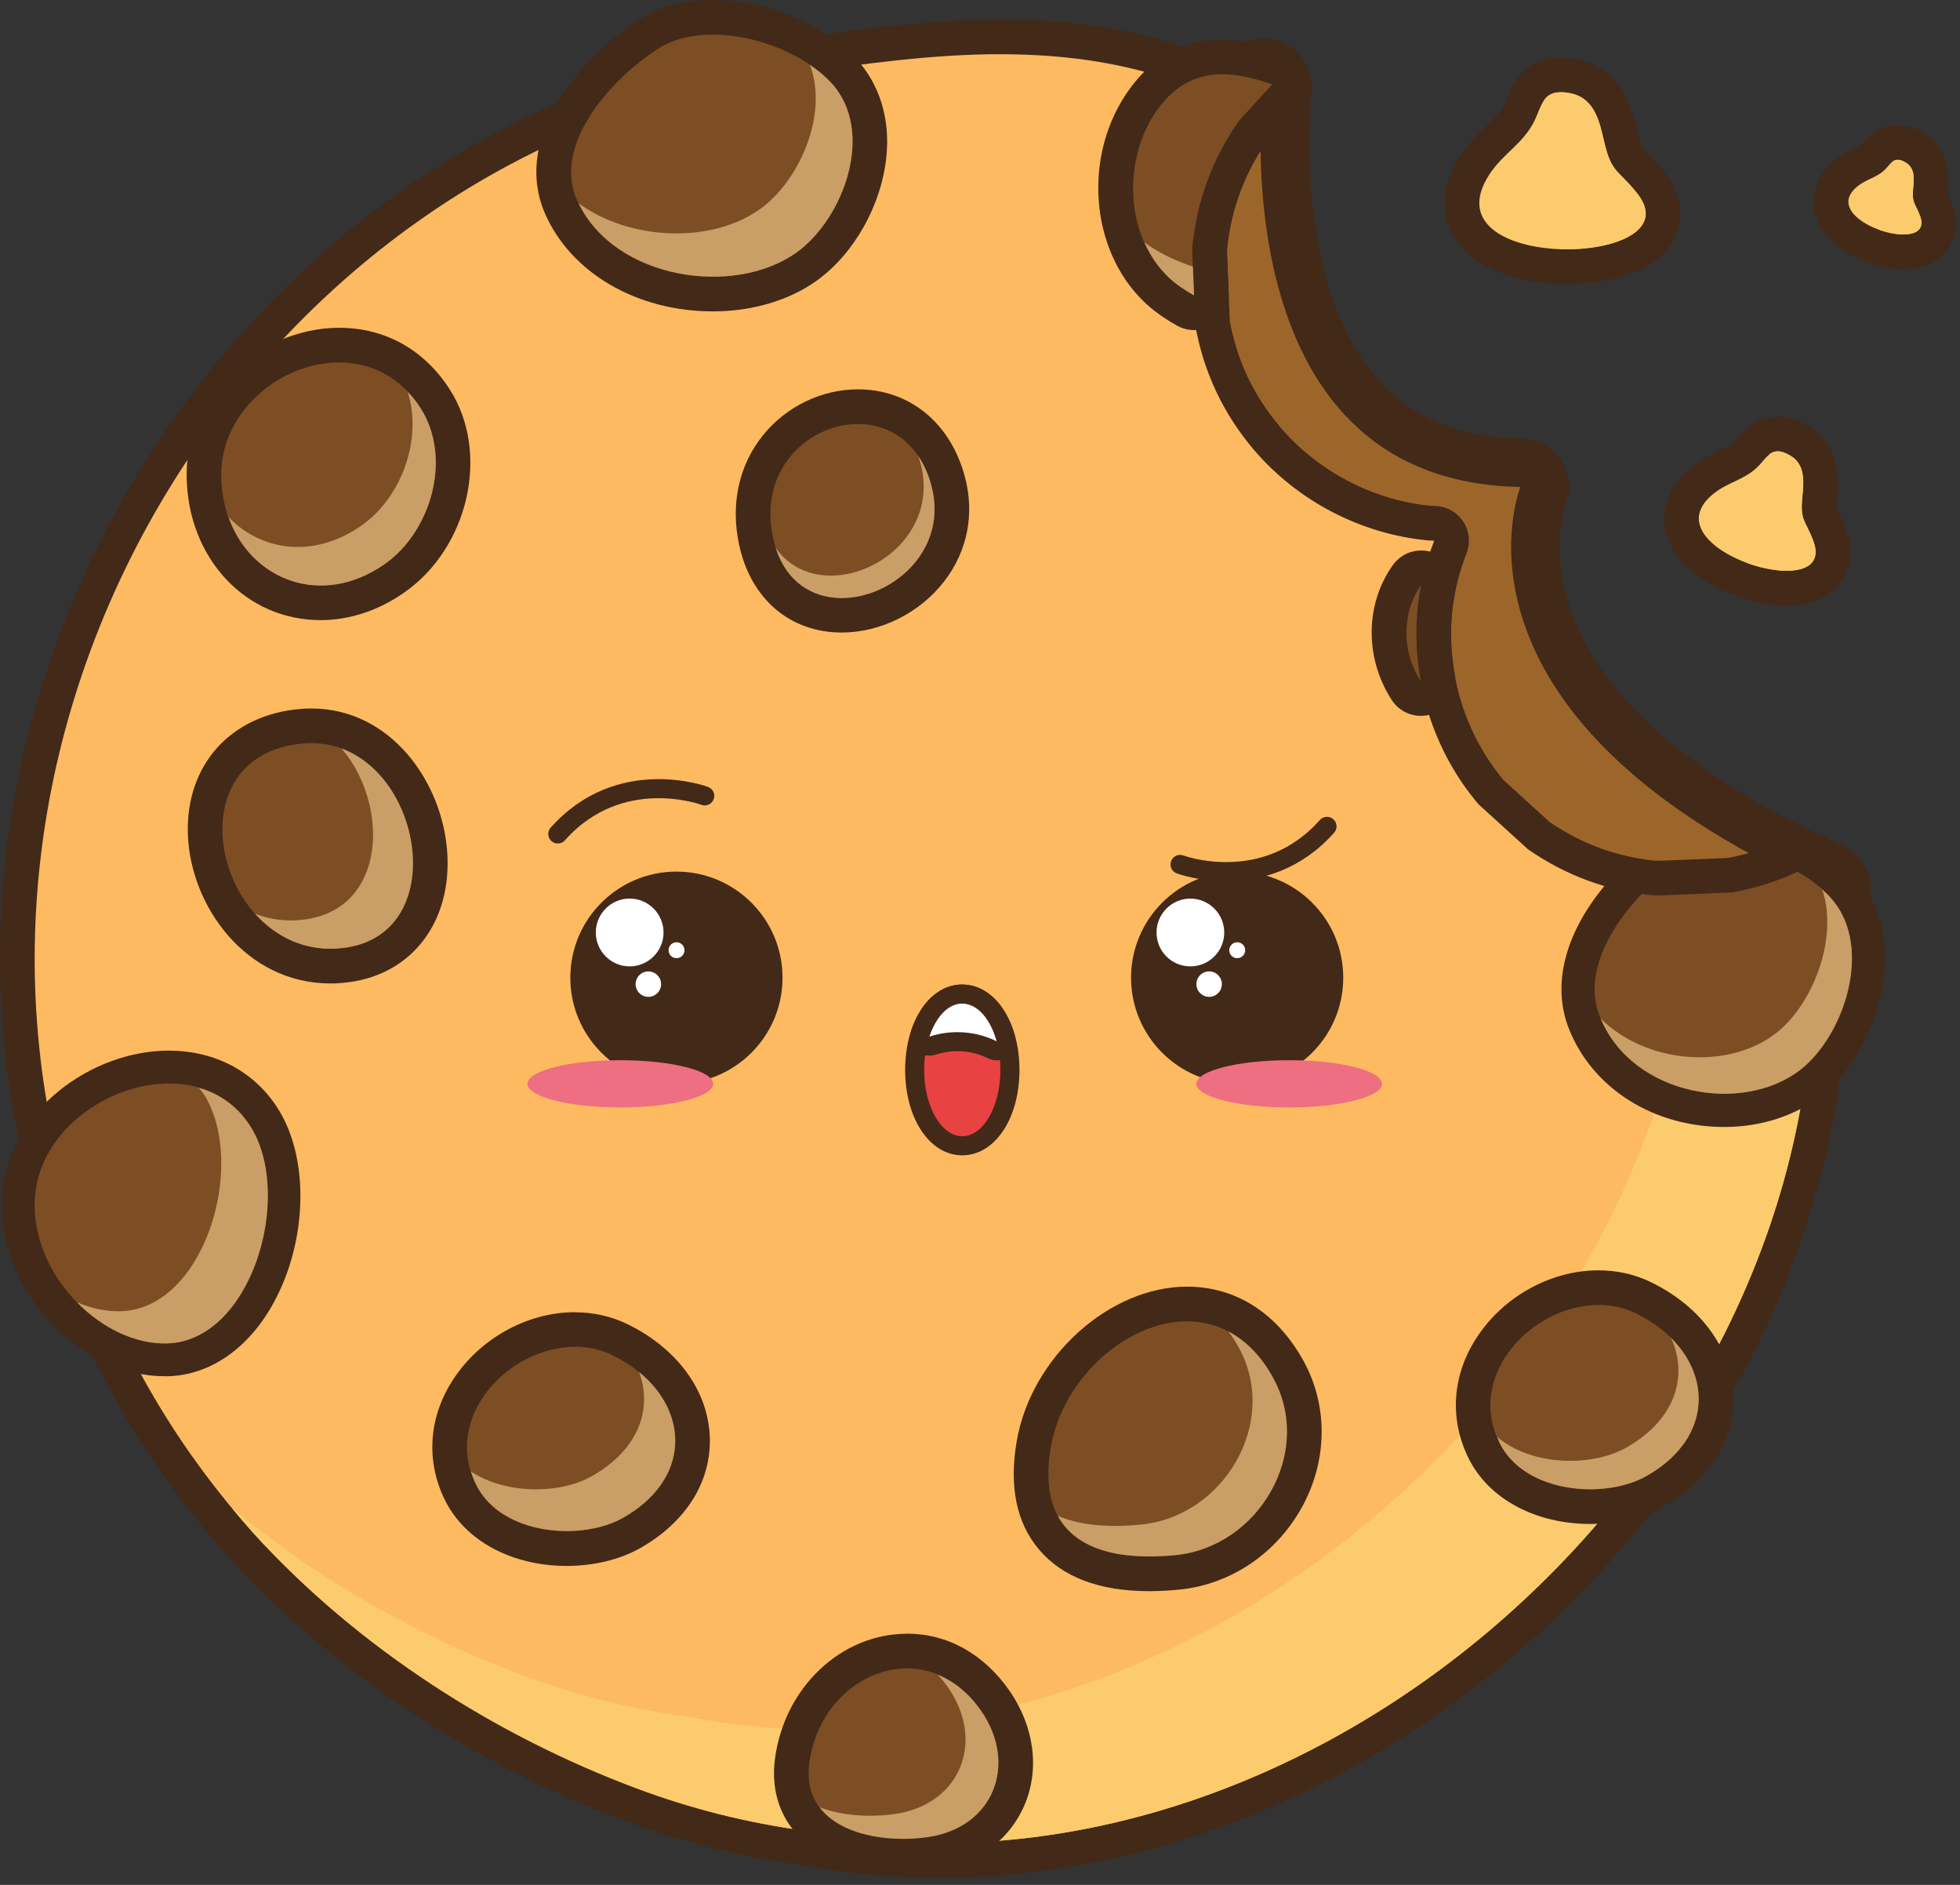 <svg width="52" height="50" viewBox="0 0 52 50" fill="none" xmlns="http://www.w3.org/2000/svg">
<rect x="0" y="0" width="52" height="50" fill="#333333" stroke="none"/>
<g clip-path="url(#clip0_1440_5897)">
<path d="M36.327 29.122C36.088 29.122 35.859 28.987 35.748 28.76L29.347 15.578C29.334 15.548 29.322 15.518 29.312 15.489C29.304 15.465 28.553 13.053 27.843 10.624C26.327 5.439 26.448 5.251 26.649 4.939C26.768 4.753 27.015 4.364 33.261 1.717C33.342 1.684 33.427 1.666 33.512 1.666C33.649 1.666 33.785 1.709 33.898 1.794C34.081 1.933 34.176 2.156 34.151 2.385C34.145 2.437 33.568 7.625 36.04 10.452C37.072 11.632 38.521 12.245 40.348 12.277C40.559 12.28 40.757 12.387 40.873 12.565C40.99 12.741 41.014 12.964 40.933 13.162C40.848 13.381 38.914 18.685 48.606 23.012C48.841 23.116 48.992 23.352 48.987 23.611C48.984 23.868 48.825 24.099 48.586 24.196L36.568 29.078C36.489 29.11 36.406 29.125 36.327 29.125V29.122Z" fill="#9C662B"/>
<path d="M33.512 2.306C33.512 2.306 32.267 12.78 40.338 12.917C40.338 12.917 37.902 18.934 48.345 23.595L36.327 28.477L29.927 15.295C29.927 15.295 26.93 5.69 27.191 5.283C27.45 4.876 33.512 2.306 33.512 2.306ZM33.512 1.019C33.342 1.019 33.172 1.053 33.01 1.122C26.578 3.848 26.339 4.227 26.106 4.593C25.75 5.151 25.859 5.753 26.264 7.337C26.483 8.199 26.807 9.365 27.229 10.802C27.94 13.237 28.693 15.652 28.701 15.678C28.721 15.739 28.745 15.799 28.772 15.856L35.173 29.038C35.394 29.493 35.851 29.764 36.331 29.764C36.493 29.764 36.657 29.732 36.815 29.669L48.833 24.787C49.312 24.593 49.626 24.132 49.636 23.616C49.644 23.101 49.345 22.63 48.875 22.421C39.673 18.313 41.516 13.448 41.535 13.399C41.694 13.006 41.65 12.561 41.415 12.207C41.182 11.853 40.788 11.638 40.363 11.632C38.701 11.604 37.446 11.079 36.527 10.025C35.358 8.689 34.947 6.72 34.807 5.307C34.649 3.71 34.791 2.472 34.793 2.46C34.846 2.006 34.655 1.555 34.289 1.28C34.062 1.11 33.791 1.023 33.516 1.023L33.512 1.019Z" fill="#432918"/>
<path d="M24.92 49.353C23.686 49.353 22.453 49.238 21.255 49.011C19.707 48.8 18.181 48.414 16.719 47.865C14.791 47.141 12.943 46.204 11.223 45.078C9.391 43.876 7.758 42.49 6.371 40.962C5.41 39.887 4.552 38.727 3.819 37.511C3.064 36.258 2.429 34.927 1.931 33.554C-0.597 26.799 0.156 19.26 4.001 12.878C7.812 6.552 13.991 2.409 20.955 1.51C22.779 1.249 24.673 0.978 26.549 0.978C28.098 0.978 29.48 1.162 30.777 1.54C31.621 1.763 32.498 2.059 33.376 2.417C33.514 2.475 33.617 2.595 33.651 2.741C33.684 2.888 33.643 3.04 33.544 3.153L33.222 3.506C32.587 4.428 32.21 5.457 32.095 6.568V6.774L32.17 8.582C32.38 9.717 32.862 10.739 33.605 11.621C34.692 12.899 36.27 13.722 37.934 13.88C37.95 13.88 37.968 13.88 37.986 13.882C38.019 13.882 38.051 13.882 38.084 13.886C38.229 13.898 38.361 13.977 38.438 14.099C38.515 14.222 38.531 14.374 38.478 14.511C38.258 15.076 38.118 15.655 38.065 16.232C37.903 17.954 38.446 19.695 39.557 21.012L40.824 22.166C41.743 22.801 42.773 23.178 43.886 23.293H44.091L45.9 23.218C46.544 23.099 47.163 22.888 47.74 22.587C47.807 22.552 47.881 22.536 47.952 22.536C48.023 22.536 48.102 22.553 48.171 22.591C48.306 22.664 48.395 22.799 48.41 22.949C48.487 23.72 48.529 24.427 48.539 25.113C48.752 31.016 46.278 37.1 41.745 41.8C37.116 46.602 30.984 49.355 24.924 49.355H24.922L24.92 49.353Z" fill="#FDBA60"/>
<path d="M26.549 1.439C27.916 1.439 29.282 1.583 30.646 1.982C31.508 2.21 32.36 2.5 33.202 2.844C33.089 2.969 32.975 3.095 32.86 3.22C32.164 4.222 31.755 5.329 31.634 6.544V6.774C31.66 7.394 31.686 8.013 31.712 8.634C31.933 9.867 32.447 10.96 33.253 11.917C34.418 13.287 36.1 14.168 37.891 14.336C37.944 14.34 37.997 14.338 38.051 14.344C37.821 14.933 37.667 15.554 37.608 16.191C37.434 18.039 38.023 19.919 39.225 21.334C39.662 21.731 40.099 22.13 40.537 22.528C41.539 23.224 42.648 23.633 43.862 23.753H44.091C44.712 23.728 45.331 23.702 45.949 23.676C46.663 23.548 47.329 23.318 47.95 22.994C48.019 23.694 48.066 24.402 48.076 25.119C48.525 37.501 37.132 48.894 24.918 48.894C23.726 48.894 22.524 48.786 21.326 48.558C19.836 48.355 18.347 47.987 16.879 47.436C15.042 46.746 13.204 45.829 11.475 44.694C9.745 43.559 8.12 42.207 6.709 40.654C5.78 39.614 4.94 38.487 4.21 37.274C3.479 36.062 2.858 34.767 2.362 33.395C-2.87 19.418 6.774 3.803 21.014 1.965C22.86 1.702 24.706 1.437 26.55 1.437M26.55 0.518C24.643 0.518 22.735 0.79 20.891 1.053C17.286 1.52 13.906 2.82 10.846 4.922C7.96 6.904 5.458 9.571 3.611 12.639C-0.308 19.144 -1.077 26.823 1.502 33.714C2.01 35.113 2.657 36.471 3.426 37.748C4.173 38.989 5.048 40.171 6.025 41.264C7.442 42.826 9.104 44.237 10.97 45.459C12.718 46.605 14.598 47.558 16.556 48.294C18.047 48.853 19.602 49.246 21.18 49.462C22.404 49.693 23.663 49.81 24.92 49.81C31.105 49.81 37.359 47.005 42.075 42.112C46.689 37.327 49.213 31.124 48.995 25.093C48.986 24.4 48.942 23.682 48.865 22.901C48.835 22.597 48.656 22.33 48.389 22.184C48.252 22.111 48.102 22.073 47.952 22.073C47.802 22.073 47.661 22.109 47.527 22.178C47.001 22.453 46.436 22.648 45.847 22.759L44.295 22.822L44.072 22.832H43.908C42.88 22.723 41.962 22.387 41.109 21.804L40.5 21.249L39.889 20.693C38.871 19.472 38.373 17.865 38.523 16.274C38.575 15.74 38.703 15.202 38.909 14.674C39.013 14.404 38.986 14.097 38.83 13.852C38.675 13.605 38.412 13.447 38.122 13.425C38.08 13.421 38.039 13.421 37.999 13.419H37.97C36.432 13.273 34.965 12.508 33.955 11.318C33.263 10.498 32.828 9.583 32.629 8.527L32.605 7.972C32.589 7.564 32.571 7.157 32.556 6.75V6.586C32.664 5.558 33 4.641 33.584 3.787L33.647 3.718L33.886 3.455C34.087 3.234 34.167 2.927 34.101 2.635C34.034 2.342 33.831 2.101 33.552 1.988C32.66 1.625 31.767 1.322 30.895 1.091C29.561 0.703 28.14 0.516 26.55 0.516V0.518Z" fill="#432918"/>
<g style="mix-blend-mode:multiply">
<path d="M47.95 22.992C47.329 23.316 46.663 23.546 45.95 23.674C45.635 23.688 45.321 23.7 45.007 23.714C44.416 36.653 31.202 47.995 18.272 45.544C16.782 45.34 15.293 44.973 13.825 44.421C11.986 43.731 10.15 42.814 8.419 41.679C7.638 41.168 6.881 40.604 6.153 40.003C6.335 40.223 6.519 40.442 6.709 40.654C8.12 42.207 9.743 43.559 11.475 44.694C13.204 45.829 15.042 46.748 16.879 47.436C18.349 47.987 19.838 48.355 21.326 48.558C34.791 51.11 48.569 38.709 48.076 25.119C48.066 24.401 48.019 23.694 47.95 22.994V22.992Z" fill="#FBCB6D"/>
</g>
<path d="M8.509 15.991C6.772 15.991 5.44 14.552 5.41 12.643C5.396 11.773 5.746 10.933 6.392 10.277C7.084 9.575 8.057 9.156 8.996 9.156C10.057 9.156 10.966 9.666 11.553 10.591C12.492 12.067 11.979 14.291 10.454 15.347C9.848 15.768 9.176 15.991 8.509 15.991Z" fill="#7D4E24"/>
<path d="M8.996 9.614C9.814 9.614 10.621 9.978 11.166 10.836C11.998 12.146 11.445 14.101 10.194 14.969C9.636 15.356 9.057 15.53 8.509 15.53C7.094 15.53 5.896 14.36 5.869 12.635C5.843 10.919 7.442 9.614 8.996 9.614ZM8.996 8.695C7.936 8.695 6.841 9.166 6.064 9.954C5.331 10.697 4.936 11.656 4.952 12.648C4.985 14.815 6.515 16.45 8.509 16.45C9.271 16.45 10.034 16.198 10.717 15.724C12.433 14.532 13.006 12.02 11.941 10.344C11.265 9.28 10.219 8.695 8.996 8.695Z" fill="#432918"/>
<g style="mix-blend-mode:multiply">
<path d="M11.166 10.838C11.059 10.67 10.941 10.523 10.816 10.393C11.216 11.648 10.656 13.2 9.579 13.949C8.306 14.832 6.914 14.609 6.062 13.714C6.651 15.388 8.525 16.131 10.194 14.973C11.445 14.105 11.998 12.152 11.166 10.839V10.838Z" fill="#CA9E67"/>
</g>
<path d="M31.68 8.296C31.603 8.296 31.526 8.276 31.457 8.238C31.146 8.064 30.885 7.877 30.68 7.681C29.399 6.453 29.247 4.139 30.348 2.625C30.885 1.885 31.585 1.512 32.427 1.512C32.86 1.512 33.331 1.607 33.904 1.808C34.05 1.86 34.159 1.98 34.196 2.128C34.234 2.279 34.196 2.437 34.09 2.549L33.22 3.504C32.585 4.425 32.208 5.455 32.093 6.566V6.764L32.137 7.819C32.145 7.985 32.059 8.141 31.919 8.23C31.846 8.276 31.763 8.298 31.678 8.298L31.68 8.296Z" fill="#7D4E24"/>
<path d="M32.427 1.97C32.848 1.97 33.293 2.079 33.752 2.239C33.455 2.565 33.157 2.891 32.86 3.217C32.164 4.22 31.755 5.327 31.634 6.542V6.771C31.65 7.127 31.664 7.481 31.678 7.837C31.417 7.691 31.184 7.531 30.994 7.349C29.82 6.224 29.788 4.168 30.715 2.895C31.212 2.215 31.793 1.97 32.425 1.97M32.425 1.051C31.429 1.051 30.603 1.49 29.974 2.354C28.723 4.071 28.895 6.611 30.36 8.013C30.597 8.24 30.881 8.444 31.231 8.639C31.37 8.717 31.526 8.756 31.678 8.756C31.846 8.756 32.012 8.711 32.16 8.62C32.443 8.446 32.611 8.131 32.597 7.799L32.587 7.531C32.577 7.272 32.566 7.013 32.554 6.752V6.59C32.662 5.562 32.998 4.645 33.581 3.791L34.153 3.162L34.429 2.858C34.637 2.63 34.716 2.314 34.641 2.014C34.566 1.715 34.344 1.474 34.054 1.371C33.429 1.152 32.911 1.049 32.425 1.049V1.051Z" fill="#432918"/>
<g style="mix-blend-mode:multiply">
<path d="M31.648 7.074C31.158 6.908 30.715 6.691 30.361 6.43C30.514 6.772 30.723 7.086 30.996 7.349C31.186 7.531 31.419 7.691 31.68 7.837C31.67 7.582 31.658 7.327 31.648 7.074Z" fill="#CA9E67"/>
</g>
<path d="M30.49 41.749C29.308 41.749 28.44 41.431 27.91 40.802C27.406 40.205 27.244 39.367 27.426 38.309C27.772 36.295 29.636 34.593 31.494 34.593C32.609 34.593 33.564 35.21 34.18 36.329C34.754 37.367 34.752 38.592 34.175 39.689C33.572 40.834 32.473 41.591 31.233 41.713C30.974 41.739 30.725 41.751 30.49 41.751V41.749Z" fill="#7D4E24"/>
<path d="M31.494 35.052C32.356 35.052 33.192 35.489 33.779 36.55C34.872 38.531 33.392 41.039 31.19 41.255C30.949 41.278 30.715 41.29 30.49 41.29C28.677 41.29 27.519 40.48 27.879 38.386C28.191 36.572 29.885 35.05 31.494 35.05M31.494 34.131C29.425 34.131 27.355 36.008 26.974 38.23C26.768 39.428 26.966 40.393 27.561 41.098C28.181 41.836 29.168 42.209 30.492 42.209C30.741 42.209 31.008 42.195 31.281 42.168C32.674 42.031 33.91 41.183 34.584 39.901C35.224 38.683 35.224 37.264 34.584 36.103C33.882 34.83 32.785 34.131 31.494 34.131Z" fill="#432918"/>
<g style="mix-blend-mode:multiply">
<path d="M33.777 36.548C33.449 35.953 33.04 35.556 32.593 35.321C32.686 35.447 32.777 35.584 32.862 35.738C33.955 37.718 32.477 40.227 30.27 40.442C29.401 40.527 28.642 40.462 28.065 40.211C28.553 41.114 29.713 41.397 31.186 41.252C33.39 41.035 34.868 38.527 33.775 36.548H33.777Z" fill="#CA9E67"/>
</g>
<path d="M37.697 18.531C37.545 18.531 37.398 18.456 37.312 18.321C36.701 17.382 36.709 16.121 37.329 15.253C37.418 15.131 37.559 15.062 37.703 15.062C37.764 15.062 37.825 15.073 37.885 15.099C38.082 15.184 38.195 15.398 38.154 15.609C38.116 15.803 38.084 16.012 38.063 16.23C38.009 16.795 38.039 17.388 38.148 17.987C38.187 18.202 38.069 18.416 37.865 18.495C37.81 18.517 37.752 18.529 37.695 18.529L37.697 18.531Z" fill="#7D4E24"/>
<path d="M37.703 15.522C37.659 15.742 37.628 15.963 37.606 16.188C37.547 16.821 37.582 17.453 37.695 18.072C37.177 17.277 37.193 16.234 37.703 15.522ZM37.703 14.603C37.677 14.603 37.653 14.603 37.628 14.607C37.47 14.619 37.321 14.672 37.197 14.755C37.124 14.805 37.056 14.864 36.997 14.933C36.979 14.955 36.964 14.975 36.948 14.998C36.214 16.032 36.205 17.465 36.926 18.572C37.1 18.839 37.392 18.989 37.697 18.989C37.81 18.989 37.924 18.968 38.035 18.924C38.442 18.762 38.677 18.337 38.6 17.906C38.499 17.347 38.472 16.797 38.521 16.271C38.539 16.084 38.565 15.902 38.598 15.73C38.614 15.662 38.622 15.593 38.622 15.52C38.622 15.034 38.242 14.635 37.764 14.603C37.744 14.603 37.725 14.603 37.705 14.603H37.703Z" fill="#432918"/>
<path d="M22.332 16.323C21.17 16.323 20.318 15.584 20.055 14.348C19.855 13.408 20.049 12.514 20.603 11.832C21.133 11.18 21.939 10.789 22.761 10.789C23.912 10.789 24.829 11.546 25.155 12.765C25.38 13.611 25.216 14.453 24.692 15.137C24.131 15.869 23.226 16.323 22.332 16.323Z" fill="#7D4E24"/>
<path d="M22.761 11.247C23.595 11.247 24.408 11.743 24.712 12.882C25.169 14.585 23.678 15.862 22.332 15.862C21.514 15.862 20.747 15.388 20.506 14.251C20.12 12.433 21.47 11.247 22.761 11.247ZM22.761 10.328C21.802 10.328 20.862 10.78 20.247 11.541C19.605 12.332 19.379 13.364 19.607 14.441C19.913 15.884 20.956 16.779 22.332 16.779C23.366 16.779 24.41 16.256 25.056 15.414C25.669 14.615 25.863 13.631 25.598 12.644C25.216 11.215 24.129 10.328 22.759 10.328H22.761Z" fill="#432918"/>
<g style="mix-blend-mode:multiply">
<path d="M24.712 12.883C24.631 12.575 24.509 12.316 24.362 12.101C24.384 12.162 24.404 12.223 24.422 12.29C25.068 14.71 21.797 16.265 20.579 14.532C21.417 17.153 25.422 15.538 24.71 12.885L24.712 12.883Z" fill="#CA9E67"/>
</g>
<path d="M4.368 36.074C3.429 36.074 2.453 35.613 1.688 34.813C0.876 33.961 0.439 32.866 0.488 31.806C0.585 29.745 2.676 28.306 4.491 28.306C5.598 28.306 6.505 28.8 7.045 29.697C7.764 30.897 7.697 32.85 6.883 34.344C6.294 35.426 5.432 36.04 4.459 36.07C4.428 36.07 4.398 36.07 4.368 36.07V36.074Z" fill="#7D4E24"/>
<path d="M4.491 28.742C5.357 28.742 6.175 29.098 6.669 29.922C7.784 31.78 6.651 35.564 4.444 35.635C4.418 35.635 4.392 35.635 4.366 35.635C2.633 35.635 0.83 33.781 0.923 31.824C1.008 30.037 2.834 28.74 4.489 28.74M4.489 27.869C3.467 27.869 2.402 28.258 1.567 28.936C0.64 29.689 0.103 30.699 0.051 31.784C-0.004 32.962 0.476 34.174 1.37 35.111C2.216 35.999 3.307 36.507 4.364 36.507C4.4 36.507 4.436 36.507 4.471 36.507C5.588 36.471 6.606 35.758 7.262 34.554C8.146 32.933 8.209 30.796 7.414 29.474C6.802 28.454 5.736 27.871 4.487 27.871L4.489 27.869Z" fill="#432918"/>
<g style="mix-blend-mode:multiply">
<path d="M6.671 29.924C6.329 29.357 5.833 29.017 5.278 28.857C5.331 28.928 5.388 28.991 5.436 29.07C6.551 30.928 5.418 34.712 3.212 34.783C2.819 34.795 2.423 34.708 2.042 34.546C2.71 35.228 3.59 35.665 4.447 35.637C6.655 35.566 7.788 31.782 6.673 29.924H6.671Z" fill="#CA9E67"/>
</g>
<path d="M23.953 49.24C22.876 49.24 21.967 48.91 21.463 48.335C21.085 47.904 20.931 47.345 21.014 46.712C21.233 45.05 22.544 43.799 24.062 43.799C24.979 43.799 25.811 44.267 26.4 45.115C26.971 45.937 27.1 46.91 26.748 47.718C26.4 48.517 25.641 49.053 24.669 49.191C24.436 49.224 24.194 49.24 23.955 49.24H23.953Z" fill="#7D4E24"/>
<path d="M24.062 44.257C24.766 44.257 25.481 44.597 26.025 45.376C27.017 46.803 26.355 48.489 24.605 48.734C24.396 48.764 24.177 48.78 23.955 48.78C22.652 48.78 21.277 48.238 21.471 46.771C21.668 45.267 22.848 44.257 24.064 44.257M24.064 43.338C22.317 43.338 20.81 44.763 20.561 46.651C20.46 47.418 20.654 48.104 21.121 48.635C21.931 49.56 23.245 49.697 23.957 49.697C24.218 49.697 24.481 49.679 24.736 49.644C25.87 49.483 26.758 48.849 27.173 47.9C27.59 46.943 27.444 45.805 26.782 44.85C26.102 43.874 25.137 43.336 24.066 43.336L24.064 43.338Z" fill="#432918"/>
<g style="mix-blend-mode:multiply">
<path d="M26.025 45.376C25.695 44.901 25.297 44.597 24.88 44.425C24.975 44.528 25.066 44.639 25.153 44.763C26.145 46.19 25.483 47.874 23.734 48.121C23.089 48.212 22.348 48.171 21.747 47.944C22.309 48.687 23.578 48.879 24.605 48.734C26.357 48.487 27.017 46.803 26.025 45.376Z" fill="#CA9E67"/>
</g>
<path d="M15.036 41.075C13.769 41.075 12.694 40.515 12.233 39.616C11.791 38.754 11.836 37.772 12.354 36.924C12.961 35.931 14.125 35.265 15.25 35.265C15.681 35.265 16.088 35.358 16.462 35.544C17.628 36.119 18.341 37.093 18.371 38.155C18.399 39.157 17.806 40.074 16.744 40.671C16.278 40.934 15.671 41.077 15.034 41.077L15.036 41.075Z" fill="#7D4E24"/>
<path d="M15.252 35.724C15.596 35.724 15.94 35.795 16.262 35.955C18.266 36.942 18.563 39.122 16.521 40.27C16.12 40.496 15.586 40.618 15.036 40.618C14.078 40.618 13.072 40.247 12.643 39.41C11.714 37.598 13.495 35.728 15.252 35.728M15.252 34.809C13.951 34.809 12.661 35.546 11.963 36.689C11.358 37.677 11.308 38.823 11.824 39.831C12.364 40.885 13.593 41.539 15.036 41.539C15.75 41.539 16.436 41.373 16.97 41.075C18.185 40.393 18.863 39.325 18.832 38.145C18.798 36.912 17.988 35.787 16.665 35.135C16.228 34.919 15.752 34.811 15.25 34.811L15.252 34.809Z" fill="#432918"/>
<g style="mix-blend-mode:multiply">
<path d="M16.956 36.398C17.317 37.366 16.948 38.457 15.697 39.161C14.849 39.638 13.418 39.647 12.492 39.033C12.532 39.157 12.579 39.282 12.643 39.406C13.317 40.723 15.418 40.887 16.521 40.268C18.296 39.27 18.302 37.493 16.956 36.396V36.398Z" fill="#CA9E67"/>
</g>
<path d="M42.19 39.966C40.923 39.966 39.847 39.407 39.387 38.507C38.944 37.645 38.99 36.663 39.508 35.815C40.114 34.823 41.277 34.157 42.403 34.157C42.834 34.157 43.241 34.249 43.615 34.435C44.781 35.01 45.495 35.985 45.525 37.046C45.552 38.048 44.959 38.966 43.898 39.563C43.431 39.826 42.824 39.97 42.188 39.97L42.19 39.966Z" fill="#7D4E24"/>
<path d="M42.405 34.615C42.749 34.615 43.093 34.686 43.415 34.846C45.42 35.833 45.716 38.013 43.674 39.159C43.273 39.385 42.739 39.507 42.19 39.507C41.231 39.507 40.225 39.136 39.796 38.299C38.867 36.487 40.648 34.617 42.405 34.617M42.405 33.698C41.105 33.698 39.814 34.435 39.118 35.576C38.513 36.564 38.464 37.71 38.98 38.718C39.519 39.772 40.749 40.426 42.19 40.426C42.903 40.426 43.591 40.262 44.125 39.962C45.341 39.28 46.019 38.212 45.987 37.032C45.953 35.799 45.145 34.674 43.821 34.022C43.384 33.806 42.907 33.698 42.405 33.698Z" fill="#432918"/>
<g style="mix-blend-mode:multiply">
<path d="M44.333 35.489C44.795 36.493 44.459 37.663 43.139 38.404C42.223 38.918 40.628 38.891 39.723 38.118C39.749 38.177 39.764 38.236 39.796 38.298C40.47 39.614 42.569 39.78 43.674 39.159C45.345 38.221 45.447 36.59 44.331 35.489H44.333Z" fill="#CA9E67"/>
</g>
<path d="M18.915 7.799C17.078 7.799 15.493 6.888 14.88 5.479C14.115 3.721 15.845 1.786 17.195 0.915C17.657 0.616 18.253 0.458 18.915 0.458C20.203 0.458 21.597 1.027 22.384 1.875C22.917 2.45 23.151 3.221 23.06 4.109C22.943 5.255 22.273 6.447 21.393 7.074C20.737 7.54 19.858 7.797 18.917 7.797L18.915 7.799Z" fill="#7D4E24"/>
<path d="M18.915 0.919C20.071 0.919 21.358 1.446 22.046 2.19C23.242 3.478 22.38 5.809 21.125 6.702C20.524 7.129 19.729 7.341 18.915 7.341C17.436 7.341 15.888 6.647 15.301 5.297C14.655 3.811 16.234 2.085 17.444 1.302C17.855 1.035 18.371 0.919 18.915 0.919ZM18.915 -0C18.162 -0 17.482 0.183 16.944 0.529C16.137 1.049 15.396 1.78 14.906 2.534C14.196 3.623 14.042 4.706 14.459 5.663C15.147 7.24 16.895 8.26 18.915 8.26C19.95 8.26 20.925 7.973 21.658 7.452C22.654 6.742 23.384 5.451 23.516 4.16C23.619 3.152 23.336 2.231 22.72 1.567C21.852 0.63 20.322 0.001 18.915 0.001V-0Z" fill="#432918"/>
<g style="mix-blend-mode:multiply">
<path d="M22.046 2.19C21.89 2.02 21.7 1.864 21.488 1.721C21.984 3.032 21.212 4.801 20.154 5.554C18.871 6.465 16.721 6.39 15.353 5.394C16.321 7.404 19.46 7.888 21.127 6.702C22.382 5.809 23.244 3.48 22.048 2.19H22.046Z" fill="#CA9E67"/>
</g>
<path d="M45.748 29.454C44.054 29.454 42.597 28.543 42.036 27.131C41.407 25.556 42.668 24 43.239 23.405C43.322 23.319 43.437 23.271 43.556 23.271C43.575 23.271 43.597 23.271 43.617 23.275L43.666 23.283C43.738 23.293 43.809 23.303 43.882 23.311H44.089L45.9 23.235C46.461 23.133 47.001 22.961 47.501 22.727C47.56 22.7 47.624 22.686 47.687 22.686C47.762 22.686 47.835 22.704 47.902 22.741C48.319 22.977 48.681 23.265 48.946 23.578C49.434 24.155 49.644 24.928 49.553 25.815C49.436 26.938 48.828 28.106 48.039 28.719C47.432 29.191 46.62 29.45 45.748 29.45V29.454Z" fill="#7D4E24"/>
<path d="M47.689 23.127C48.051 23.33 48.373 23.581 48.612 23.864C49.705 25.153 48.916 27.483 47.77 28.377C47.221 28.806 46.493 29.015 45.748 29.015C44.396 29.015 42.98 28.321 42.445 26.971C41.998 25.852 42.708 24.597 43.558 23.712C43.658 23.726 43.759 23.741 43.862 23.751H44.091C44.712 23.726 45.331 23.7 45.95 23.674C46.564 23.564 47.143 23.382 47.687 23.127M47.687 22.249C47.56 22.249 47.432 22.277 47.315 22.332C46.857 22.546 46.365 22.704 45.851 22.8L44.301 22.864L44.072 22.874H43.906C43.846 22.868 43.787 22.858 43.73 22.85L43.678 22.842C43.637 22.836 43.595 22.834 43.556 22.834C43.319 22.834 43.089 22.931 42.921 23.105C41.589 24.492 41.118 26.02 41.627 27.297C42.255 28.875 43.872 29.895 45.746 29.895C46.715 29.895 47.624 29.602 48.308 29.07C49.199 28.377 49.859 27.117 49.99 25.864C50.095 24.854 49.849 23.967 49.282 23.297C48.978 22.939 48.586 22.625 48.118 22.362C47.986 22.287 47.837 22.249 47.687 22.249Z" fill="#432918"/>
<g style="mix-blend-mode:multiply">
<path d="M48.612 23.864C48.533 23.771 48.44 23.682 48.345 23.595C48.786 24.904 48.08 26.661 47.118 27.408C45.861 28.385 43.686 28.23 42.467 27.019C43.326 29.071 46.232 29.571 47.768 28.375C48.916 27.481 49.705 25.153 48.61 23.862L48.612 23.864Z" fill="#CA9E67"/>
</g>
<path d="M8.768 25.627C6.798 25.627 5.509 23.813 5.444 22.132C5.38 20.515 6.398 19.389 8.033 19.262C8.11 19.256 8.187 19.254 8.262 19.254C10.091 19.254 11.299 20.978 11.409 22.646C11.516 24.249 10.648 25.408 9.201 25.599C9.057 25.619 8.911 25.629 8.768 25.629V25.627Z" fill="#7D4E24"/>
<path d="M8.26 19.713C11.123 19.713 12.143 24.745 9.14 25.143C9.014 25.159 8.889 25.168 8.768 25.168C5.711 25.168 4.542 19.994 8.069 19.721C8.134 19.715 8.199 19.713 8.262 19.713M8.262 18.794C8.175 18.794 8.087 18.798 7.998 18.804C6.124 18.948 4.914 20.294 4.985 22.15C5.058 24.044 6.525 26.088 8.768 26.088C8.931 26.088 9.097 26.076 9.261 26.054C10.941 25.831 11.986 24.449 11.866 22.615C11.741 20.737 10.36 18.794 8.26 18.794H8.262Z" fill="#432918"/>
<g style="mix-blend-mode:multiply">
<path d="M9.061 19.855C10.322 21.32 10.281 24.099 8.081 24.392C7.598 24.457 7.155 24.392 6.764 24.235C7.331 24.872 8.15 25.275 9.14 25.143C11.844 24.783 11.287 20.674 9.061 19.855Z" fill="#CA9E67"/>
</g>
<path d="M20.761 25.936C20.761 27.489 19.5 28.75 17.946 28.75C16.392 28.75 15.131 27.489 15.131 25.936C15.131 24.382 16.392 23.121 17.946 23.121C19.5 23.121 20.761 24.382 20.761 25.936Z" fill="#432918"/>
<path d="M17.604 24.736C17.604 25.232 17.201 25.635 16.705 25.635C16.209 25.635 15.807 25.232 15.807 24.736C15.807 24.24 16.211 23.836 16.705 23.836C17.199 23.836 17.604 24.24 17.604 24.736Z" fill="white"/>
<path d="M17.539 26.106C17.539 26.293 17.387 26.444 17.201 26.444C17.015 26.444 16.863 26.291 16.863 26.106C16.863 25.92 17.015 25.768 17.201 25.768C17.387 25.768 17.539 25.92 17.539 26.106Z" fill="white"/>
<path d="M18.16 25.206C18.16 25.323 18.065 25.418 17.948 25.418C17.831 25.418 17.737 25.323 17.737 25.206C17.737 25.09 17.831 24.995 17.948 24.995C18.065 24.995 18.16 25.09 18.16 25.206Z" fill="white"/>
<path d="M18.921 28.75C18.921 29.096 17.818 29.377 16.458 29.377C15.098 29.377 13.995 29.096 13.995 28.75C13.995 28.404 15.098 28.124 16.458 28.124C17.818 28.124 18.921 28.404 18.921 28.75Z" fill="#ED6F81"/>
<path d="M35.637 25.936C35.637 27.489 34.376 28.75 32.822 28.75C31.269 28.75 30.008 27.489 30.008 25.936C30.008 24.382 31.269 23.121 32.822 23.121C34.376 23.121 35.637 24.382 35.637 25.936Z" fill="#432918"/>
<path d="M32.48 24.736C32.48 25.232 32.079 25.635 31.581 25.635C31.083 25.635 30.684 25.232 30.684 24.736C30.684 24.24 31.087 23.837 31.581 23.837C32.075 23.837 32.48 24.24 32.48 24.736Z" fill="white"/>
<path d="M32.417 26.106C32.417 26.294 32.265 26.444 32.079 26.444C31.893 26.444 31.741 26.292 31.741 26.106C31.741 25.92 31.893 25.768 32.079 25.768C32.265 25.768 32.417 25.92 32.417 26.106Z" fill="white"/>
<path d="M33.036 25.206C33.036 25.323 32.941 25.418 32.824 25.418C32.708 25.418 32.613 25.323 32.613 25.206C32.613 25.09 32.708 24.995 32.824 24.995C32.941 24.995 33.036 25.09 33.036 25.206Z" fill="white"/>
<path d="M36.665 28.751C36.665 29.096 35.562 29.377 34.202 29.377C32.842 29.377 31.739 29.096 31.739 28.751C31.739 28.405 32.842 28.124 34.202 28.124C35.562 28.124 36.665 28.405 36.665 28.751Z" fill="#ED6F81"/>
<path d="M31.308 22.931C31.308 22.931 33.558 23.773 35.206 21.921" stroke="#432918" stroke-width="0.506" stroke-linecap="round" stroke-linejoin="round"/>
<path d="M18.697 21.112C18.697 21.112 16.448 20.27 14.799 22.122" stroke="#432918" stroke-width="0.506" stroke-linecap="round" stroke-linejoin="round"/>
<path d="M25.53 30.394C24.823 30.394 24.267 29.511 24.267 28.382C24.267 27.253 24.823 26.37 25.53 26.37C26.238 26.37 26.794 27.253 26.794 28.382C26.794 29.511 26.238 30.394 25.53 30.394Z" fill="#E84242"/>
<path d="M25.53 26.623C26.088 26.623 26.541 27.412 26.541 28.382C26.541 29.353 26.088 30.141 25.53 30.141C24.973 30.141 24.518 29.353 24.518 28.382C24.518 27.412 24.971 26.623 25.53 26.623ZM25.53 26.117C24.667 26.117 24.014 27.091 24.014 28.382C24.014 29.673 24.667 30.647 25.53 30.647C26.394 30.647 27.047 29.673 27.047 28.382C27.047 27.091 26.394 26.117 25.53 26.117Z" fill="#432918"/>
<path d="M26.44 27.878C26.402 27.878 26.363 27.87 26.327 27.853C26.044 27.712 25.722 27.637 25.394 27.637C25.165 27.637 24.943 27.673 24.736 27.742C24.71 27.75 24.683 27.756 24.655 27.756C24.59 27.756 24.524 27.73 24.477 27.683C24.41 27.615 24.386 27.515 24.416 27.424C24.635 26.765 25.052 26.374 25.529 26.374C26.038 26.374 26.481 26.829 26.683 27.56C26.709 27.657 26.677 27.76 26.6 27.823C26.554 27.86 26.497 27.88 26.44 27.88V27.878Z" fill="white"/>
<path d="M25.53 26.623C25.932 26.623 26.278 27.032 26.442 27.623C26.112 27.457 25.75 27.38 25.396 27.38C25.139 27.38 24.888 27.422 24.657 27.499C24.831 26.975 25.157 26.621 25.53 26.621M25.53 26.115C24.939 26.115 24.433 26.572 24.177 27.337C24.115 27.518 24.163 27.718 24.299 27.855C24.396 27.951 24.524 28.003 24.657 28.003C24.71 28.003 24.766 27.995 24.817 27.977C24.997 27.918 25.197 27.884 25.394 27.884C25.683 27.884 25.965 27.949 26.214 28.074C26.286 28.109 26.363 28.127 26.44 28.127C26.554 28.127 26.669 28.088 26.76 28.013C26.914 27.886 26.979 27.68 26.926 27.489C26.693 26.643 26.157 26.117 25.529 26.117L25.53 26.115Z" fill="#432918"/>
<path d="M41.573 7.072C41.093 7.072 39.48 6.995 38.942 5.999C38.762 5.665 38.65 5.113 39.134 4.372C39.328 4.075 39.553 3.86 39.751 3.67C39.974 3.457 40.168 3.271 40.3 2.998C40.33 2.935 40.355 2.872 40.381 2.81C40.506 2.504 40.713 1.99 41.409 1.99C41.524 1.99 41.646 2.004 41.783 2.033C42.68 2.227 42.87 3.065 42.998 3.619L43.006 3.65C43.113 4.113 43.17 4.17 43.378 4.382C43.484 4.49 43.619 4.625 43.789 4.836C44.248 5.404 44.135 5.87 44.026 6.096C43.682 6.817 42.534 7.074 41.575 7.074L41.573 7.072Z" fill="#FBCB6D"/>
<path d="M41.409 2.447C41.488 2.447 41.581 2.457 41.686 2.48C42.309 2.615 42.439 3.237 42.557 3.751C42.751 4.593 42.913 4.481 43.431 5.123C44.202 6.08 42.917 6.614 41.573 6.614C40.13 6.614 38.618 5.997 39.517 4.623C39.889 4.056 40.409 3.82 40.713 3.198C40.891 2.834 40.927 2.449 41.409 2.449M41.409 1.53C40.405 1.53 40.079 2.334 39.956 2.636C39.932 2.696 39.909 2.751 39.889 2.797C39.792 2.994 39.642 3.139 39.434 3.338C39.217 3.546 38.972 3.781 38.751 4.121C38.108 5.099 38.341 5.854 38.539 6.218C38.984 7.042 40.118 7.533 41.575 7.533C42.109 7.533 43.892 7.444 44.441 6.293C44.566 6.032 44.787 5.339 44.149 4.548C43.965 4.319 43.815 4.168 43.708 4.06C43.538 3.888 43.534 3.884 43.457 3.548L43.451 3.518C43.317 2.933 43.068 1.842 41.886 1.587C41.715 1.551 41.563 1.533 41.415 1.533L41.409 1.53Z" fill="#432918"/>
<g style="mix-blend-mode:multiply">
<path d="M43.431 5.121C42.913 4.479 42.753 4.594 42.557 3.749C42.439 3.236 42.31 2.613 41.686 2.478C41.267 2.388 41.077 2.49 40.954 2.672C41.322 2.913 41.431 3.398 41.528 3.815C41.721 4.657 41.882 4.544 42.399 5.187C43.01 5.942 42.334 6.434 41.36 6.606C42.775 6.665 44.24 6.127 43.427 5.121H43.431Z" fill="#FBCB6D"/>
</g>
<path d="M47.402 15.599C46.477 15.599 44.991 15.036 44.672 14.117C44.572 13.828 44.507 13.265 45.187 12.727C45.402 12.555 45.619 12.455 45.809 12.364C46.015 12.267 46.179 12.19 46.321 12.043C46.355 12.008 46.386 11.972 46.416 11.937C46.56 11.769 46.776 11.514 47.163 11.514C47.345 11.514 47.531 11.573 47.736 11.694C48.387 12.077 48.319 12.787 48.278 13.21V13.233C48.244 13.552 48.262 13.585 48.355 13.771C48.404 13.87 48.47 14.004 48.543 14.198C48.717 14.662 48.602 14.977 48.478 15.157C48.337 15.36 48.035 15.603 47.404 15.603L47.402 15.599Z" fill="#FBCB6D"/>
<path d="M47.161 11.97C47.252 11.97 47.361 12.004 47.501 12.087C47.908 12.328 47.855 12.796 47.817 13.186C47.756 13.824 47.897 13.783 48.112 14.356C48.321 14.915 47.95 15.141 47.404 15.141C46.22 15.141 44.21 14.085 45.473 13.087C45.868 12.775 46.291 12.731 46.651 12.364C46.827 12.186 46.936 11.972 47.165 11.972M47.165 11.053C46.566 11.053 46.23 11.448 46.07 11.638C46.046 11.666 46.023 11.695 45.995 11.723C45.914 11.806 45.809 11.857 45.615 11.95C45.414 12.045 45.163 12.166 44.904 12.369C43.967 13.111 44.129 13.947 44.242 14.271C44.649 15.439 46.341 16.062 47.406 16.062C48.236 16.062 48.651 15.712 48.857 15.417C49.011 15.194 49.233 14.72 48.976 14.036C48.895 13.82 48.822 13.674 48.77 13.565C48.754 13.534 48.736 13.496 48.727 13.476C48.727 13.455 48.725 13.397 48.736 13.275V13.253C48.78 12.828 48.877 11.832 47.974 11.298C47.697 11.134 47.432 11.055 47.167 11.055L47.165 11.053Z" fill="#432918"/>
<g style="mix-blend-mode:multiply">
<path d="M48.11 14.356C47.894 13.783 47.754 13.825 47.815 13.186C47.853 12.797 47.906 12.328 47.499 12.087C47.224 11.925 47.066 11.953 46.938 12.052C47.141 12.309 47.106 12.674 47.074 12.99C47.015 13.629 47.153 13.587 47.369 14.161C47.622 14.837 47.031 15.024 46.303 14.918C47.286 15.291 48.446 15.254 48.108 14.356H48.11Z" fill="#FBCB6D"/>
</g>
<path d="M50.498 6.681C49.881 6.681 48.861 6.309 48.628 5.637C48.565 5.457 48.478 4.995 49.005 4.576C49.156 4.457 49.308 4.384 49.428 4.327C49.557 4.265 49.634 4.228 49.699 4.161C49.717 4.141 49.735 4.121 49.751 4.103C49.847 3.989 50.027 3.779 50.347 3.779C50.492 3.779 50.638 3.825 50.792 3.915C51.294 4.212 51.241 4.763 51.215 5.028C51.205 5.136 51.215 5.222 51.247 5.285C51.279 5.351 51.322 5.439 51.371 5.57C51.514 5.947 51.393 6.206 51.31 6.327C51.199 6.487 50.966 6.681 50.498 6.681Z" fill="#FBCB6D"/>
<path d="M50.347 4.238C50.405 4.238 50.472 4.259 50.559 4.311C50.814 4.461 50.78 4.753 50.757 4.999C50.719 5.398 50.806 5.37 50.941 5.73C51.071 6.08 50.84 6.22 50.498 6.22C49.758 6.22 48.501 5.56 49.29 4.935C49.537 4.74 49.802 4.712 50.025 4.483C50.134 4.37 50.203 4.238 50.346 4.238M50.346 3.318C49.812 3.318 49.511 3.672 49.399 3.805C49.389 3.816 49.379 3.828 49.367 3.84C49.351 3.852 49.28 3.886 49.229 3.911C49.094 3.975 48.908 4.064 48.717 4.216C48.191 4.633 47.993 5.22 48.191 5.787C48.511 6.708 49.755 7.139 50.494 7.139C51.233 7.139 51.539 6.795 51.684 6.59C51.818 6.396 52.012 5.983 51.798 5.408C51.749 5.273 51.702 5.174 51.668 5.105C51.668 5.099 51.668 5.091 51.668 5.085V5.074C51.698 4.771 51.777 3.965 51.023 3.52C50.798 3.388 50.571 3.32 50.344 3.32L50.346 3.318Z" fill="#432918"/>
<g style="mix-blend-mode:multiply">
<path d="M50.941 5.73C50.806 5.37 50.719 5.398 50.757 4.999C50.78 4.755 50.814 4.461 50.559 4.311C50.387 4.21 50.288 4.226 50.209 4.289C50.336 4.449 50.314 4.678 50.294 4.876C50.255 5.275 50.343 5.25 50.478 5.607C50.636 6.03 50.267 6.147 49.812 6.08C50.427 6.313 51.15 6.291 50.941 5.728V5.73Z" fill="#FBCB6D"/>
</g>
</g>
<defs>
<clipPath id="clip0_1440_5897">
<rect width="51.897" height="49.812" fill="white"/>
</clipPath>
</defs>
</svg>
